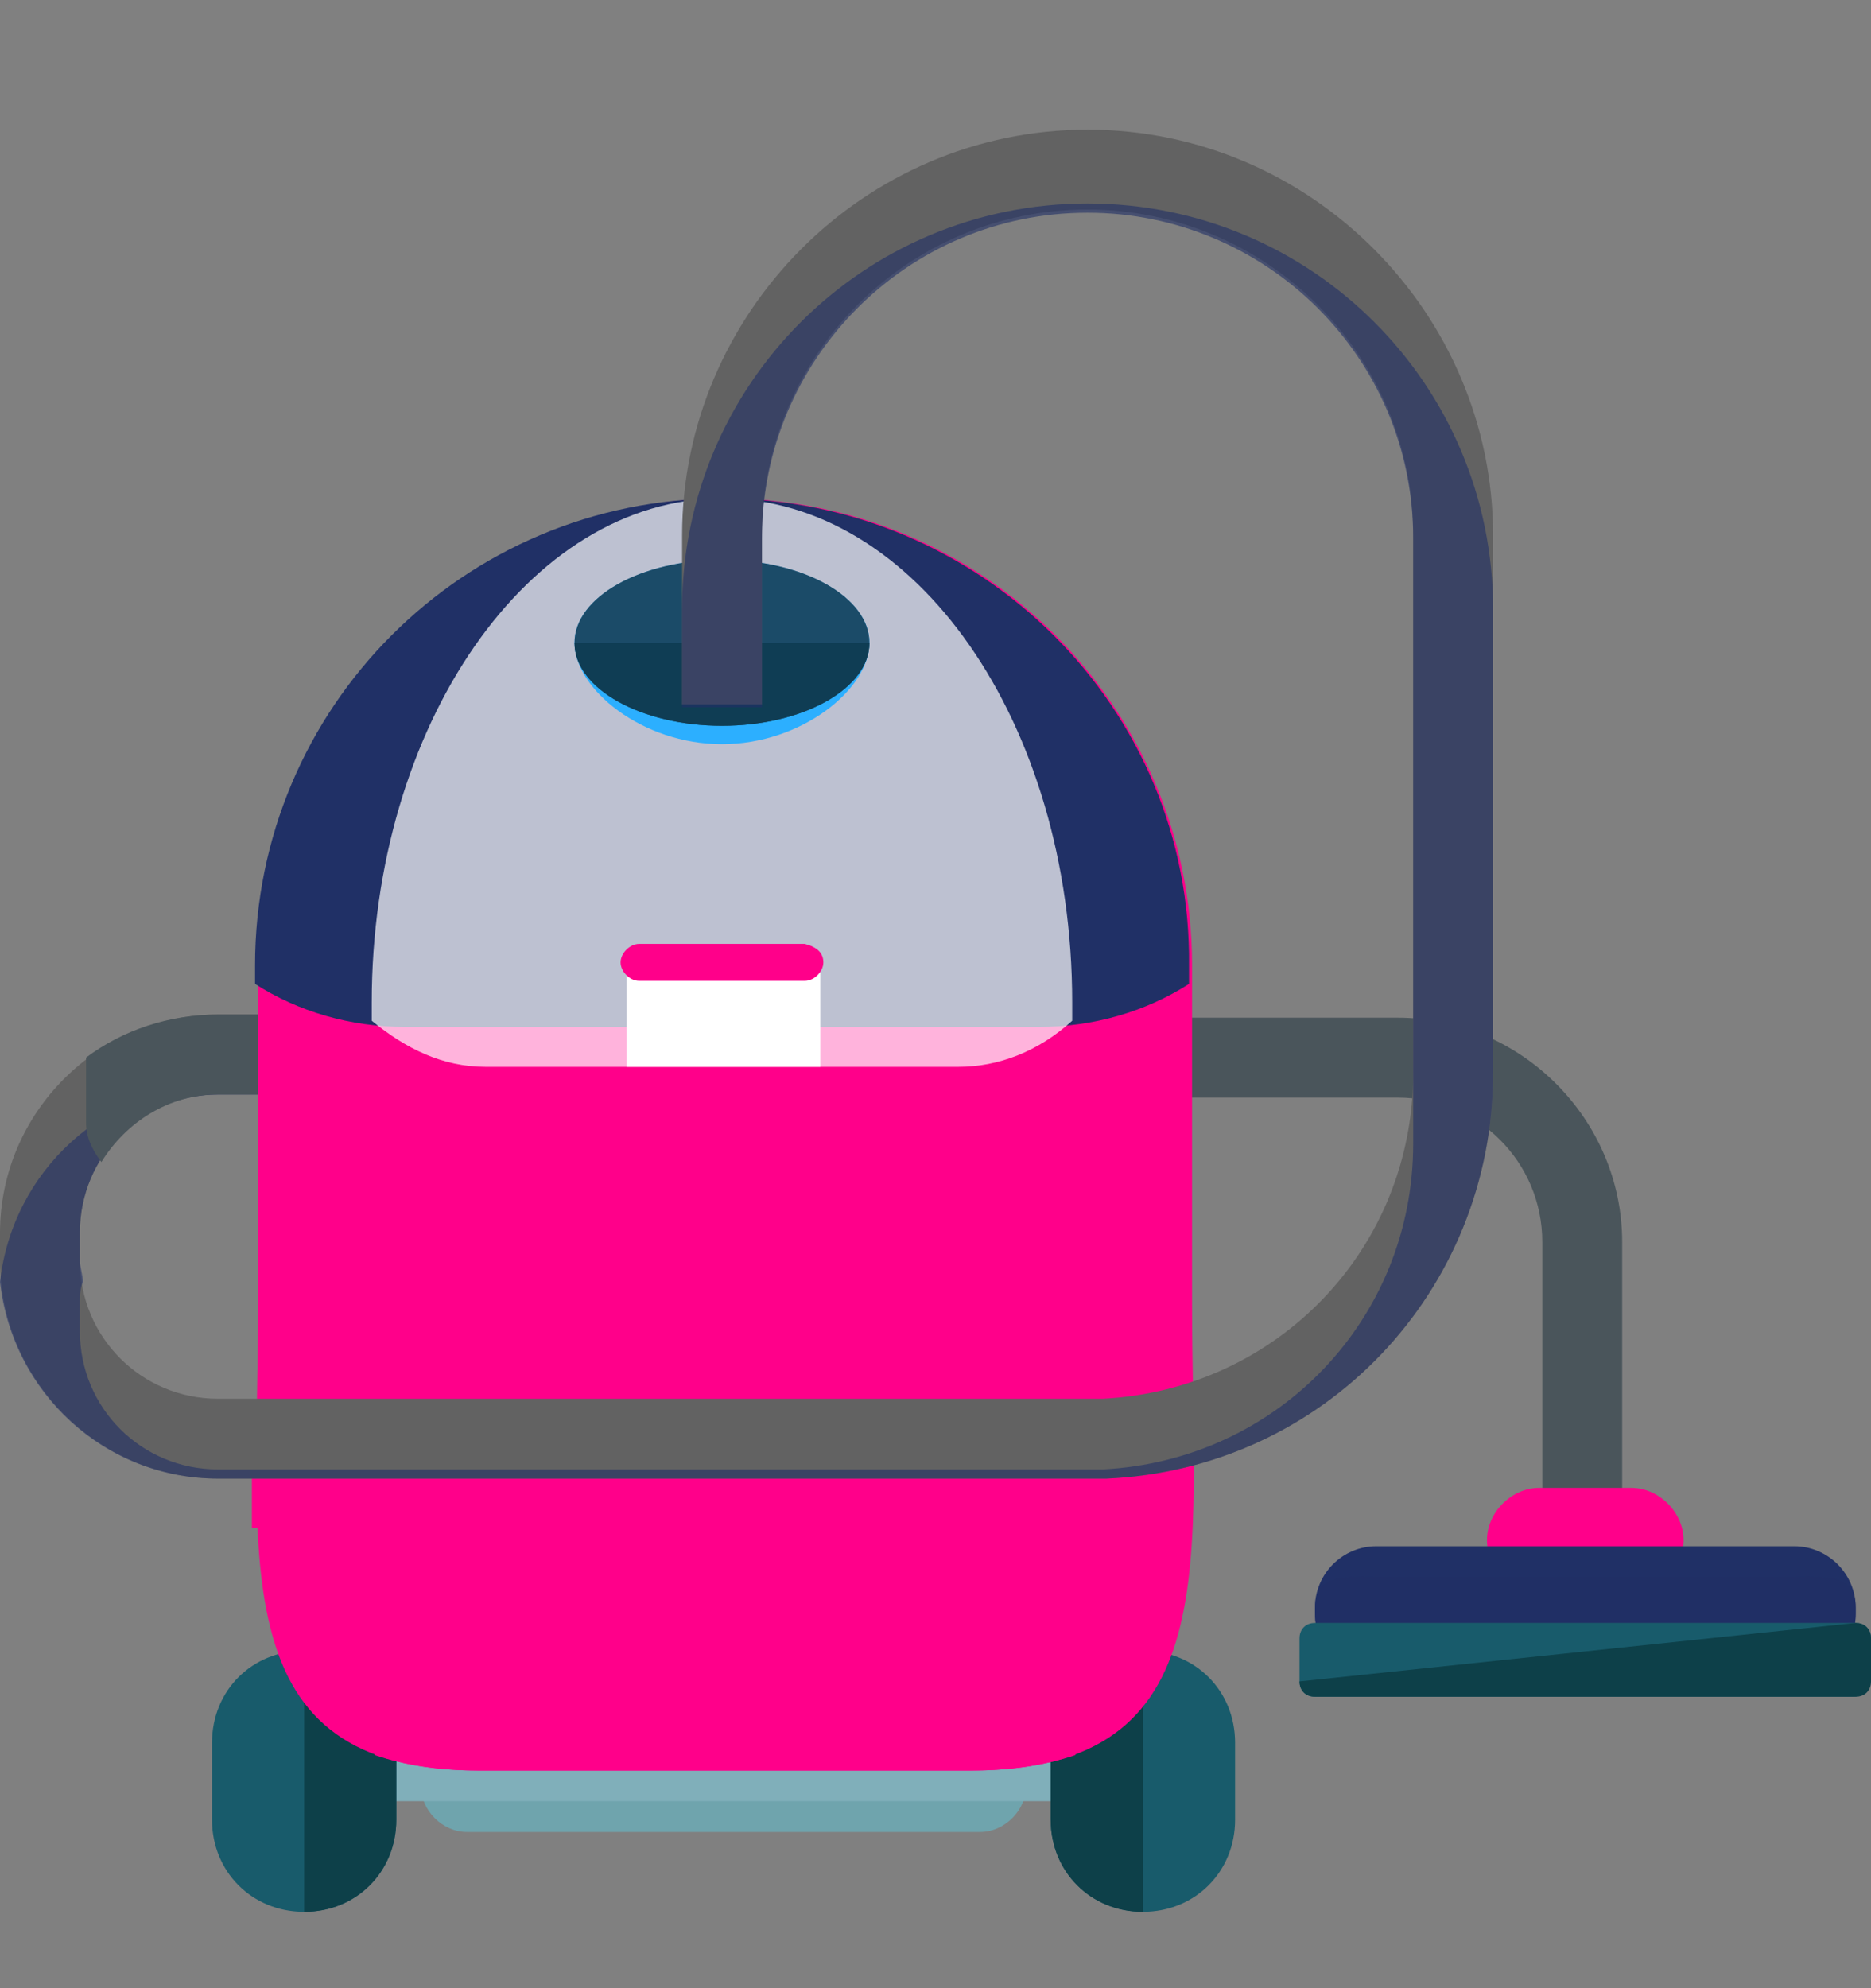 <svg width="16" height="17" viewBox="0 0 16 17" fill="none" xmlns="http://www.w3.org/2000/svg">
<rect x="0" y="0" width="16" height="17" fill="#808080" stroke="none"/>
<g clip-path="url(#clip0_16414_36692)">
<path d="M13.53 13.615C13.347 13.615 13.189 13.457 13.189 13.273V10.62C13.189 9.936 12.637 9.385 11.954 9.385H9.563C9.379 9.385 9.222 9.227 9.222 9.043C9.222 8.859 9.379 8.702 9.563 8.702H11.954C13.005 8.702 13.872 9.569 13.872 10.62V13.273C13.872 13.457 13.741 13.615 13.53 13.615Z" fill="#4A555B"/>
<path d="M8.775 15.27C8.775 15.48 8.591 15.664 8.381 15.664H3.993C3.783 15.664 3.599 15.48 3.599 15.27C3.599 15.06 3.783 14.876 3.993 14.876H8.407C8.591 14.876 8.775 15.06 8.775 15.27Z" fill="#6FA4AD"/>
<path d="M10.141 15.191C10.141 15.296 10.062 15.401 9.931 15.401H2.417C2.312 15.401 2.207 15.322 2.207 15.191C2.207 15.086 2.286 14.981 2.417 14.981H9.957C10.062 14.981 10.141 15.06 10.141 15.191Z" fill="#80AFBA"/>
<path d="M3.389 15.559C3.389 16.005 3.048 16.347 2.601 16.347C2.155 16.347 1.813 16.005 1.813 15.559V14.902C1.813 14.455 2.155 14.114 2.601 14.114C3.048 14.114 3.389 14.455 3.389 14.902V15.559Z" fill="#185B6B"/>
<path d="M2.601 14.114C3.048 14.114 3.389 14.455 3.389 14.902V15.559C3.389 16.005 3.048 16.347 2.601 16.347" fill="#0D4049"/>
<path d="M8.985 14.902C8.985 14.455 9.327 14.114 9.773 14.114C10.22 14.114 10.562 14.455 10.562 14.902V15.559C10.562 16.005 10.22 16.347 9.773 16.347C9.327 16.347 8.985 16.005 8.985 15.559V14.902Z" fill="#185B6B"/>
<path d="M9.773 16.347C9.327 16.347 8.985 16.005 8.985 15.559V14.902C8.985 14.455 9.327 14.114 9.773 14.114" fill="#0D4049"/>
<path d="M10.194 11.145C10.194 13.352 10.509 15.139 8.302 15.139H4.099C1.892 15.139 2.207 13.352 2.207 11.145V8.255C2.207 6.048 3.994 4.262 6.2 4.262C8.407 4.262 10.194 6.048 10.194 8.255V11.145Z" fill="#FF008A"/>
<path d="M3.205 15.007C3.442 15.086 3.731 15.139 4.098 15.139H8.302C8.67 15.139 8.959 15.086 9.195 15.007V8.308H3.205V15.007Z" fill="#FF008A"/>
<path d="M10.194 12.248C9.957 12.327 9.695 12.38 9.432 12.38C9.3 12.38 3.547 12.38 2.154 12.38C2.154 12.616 2.154 12.853 2.154 13.063H9.3C9.406 13.063 9.458 13.063 9.458 13.063C9.721 13.063 9.957 13.01 10.194 12.958C10.194 12.748 10.194 12.485 10.194 12.248Z" fill="#FF008A"/>
<path d="M6.516 5.024C6.516 4.761 6.542 4.524 6.621 4.288C6.489 4.262 6.332 4.262 6.174 4.262C6.095 4.262 5.99 4.262 5.911 4.262C5.859 4.498 5.833 4.761 5.833 5.024V6.469H6.516V5.024Z" fill="#FF008A"/>
<path d="M6.174 4.262C3.967 4.262 2.181 6.048 2.181 8.255V8.413C2.548 8.649 2.995 8.781 3.468 8.781H8.88C9.353 8.781 9.8 8.649 10.168 8.413V8.255C10.194 6.048 8.381 4.262 6.174 4.262Z" fill="#203066"/>
<path d="M6.174 4.262C4.519 4.262 3.179 6.206 3.179 8.57V8.728C3.468 8.965 3.783 9.122 4.151 9.122H8.197C8.539 9.122 8.88 8.991 9.169 8.728V8.57C9.169 6.18 7.829 4.262 6.174 4.262Z" fill="white" fill-opacity="0.7"/>
<path d="M7.015 8.203H5.359V9.122H7.015V8.203Z" fill="white"/>
<path d="M7.435 5.496C7.435 5.891 6.857 6.363 6.174 6.363C5.491 6.363 4.913 5.891 4.913 5.496C4.913 5.102 5.491 4.787 6.174 4.787C6.857 4.787 7.435 5.102 7.435 5.496Z" fill="#2CAFFF"/>
<path d="M6.174 6.206C6.871 6.206 7.435 5.888 7.435 5.496C7.435 5.105 6.871 4.787 6.174 4.787C5.478 4.787 4.913 5.105 4.913 5.496C4.913 5.888 5.478 6.206 6.174 6.206Z" fill="#1B4B68"/>
<path d="M7.435 5.497C7.435 5.891 6.857 6.206 6.174 6.206C5.491 6.206 4.913 5.891 4.913 5.497" fill="#0F3D54"/>
<path d="M7.041 8.229C7.041 8.308 6.962 8.387 6.883 8.387H5.465C5.386 8.387 5.307 8.308 5.307 8.229C5.307 8.15 5.386 8.071 5.465 8.071H6.883C6.989 8.098 7.041 8.15 7.041 8.229Z" fill="#FF008A"/>
<path d="M4.177 13.799C4.177 13.851 4.151 13.877 4.099 13.877H3.626C3.573 13.877 3.547 13.825 3.547 13.799C3.547 13.746 3.599 13.72 3.626 13.72H4.099C4.125 13.72 4.177 13.746 4.177 13.799Z" fill="#FF008A"/>
<path d="M4.177 14.245C4.177 14.297 4.151 14.324 4.099 14.324H3.626C3.573 14.324 3.547 14.297 3.547 14.245C3.547 14.192 3.599 14.166 3.626 14.166H4.099C4.125 14.14 4.177 14.192 4.177 14.245Z" fill="#FF008A"/>
<path d="M4.177 14.666C4.177 14.718 4.151 14.745 4.099 14.745H3.626C3.573 14.745 3.547 14.692 3.547 14.666C3.547 14.613 3.599 14.587 3.626 14.587H4.099C4.125 14.587 4.177 14.639 4.177 14.666Z" fill="#FF008A"/>
<path d="M9.3 1.109C7.383 1.109 5.833 2.685 5.833 4.577V6.022H6.516V4.577C6.516 3.053 7.75 1.792 9.3 1.792C10.824 1.792 12.085 3.027 12.085 4.577V9.175C12.085 10.672 10.929 11.881 9.432 11.96C9.3 11.96 2.391 11.96 1.892 11.96C1.865 11.96 1.865 11.96 1.865 11.96C1.209 11.96 0.683 11.434 0.683 10.777V10.541C0.683 9.884 1.209 9.358 1.865 9.358H2.207V8.675H1.865C0.841 8.675 0 9.516 0 10.541V10.777C0 11.802 0.841 12.643 1.865 12.643H2.207H9.3C9.406 12.643 9.458 12.643 9.458 12.643C11.323 12.564 12.768 11.04 12.768 9.175V4.577C12.768 2.685 11.218 1.109 9.3 1.109Z" fill="#626262"/>
<path d="M9.3 1.74C7.383 1.74 5.833 3.29 5.833 5.208V6.048H6.516V5.208V4.603C6.516 3.08 7.75 1.819 9.3 1.819C10.824 1.819 12.085 3.053 12.085 4.603V5.208V9.175V9.779C12.085 11.277 10.929 12.485 9.432 12.564C9.3 12.564 2.391 12.564 1.892 12.564C1.865 12.564 1.865 12.564 1.865 12.564C1.209 12.564 0.683 12.039 0.683 11.382V11.145C0.683 11.093 0.683 11.014 0.709 10.961C0.709 10.909 0.683 10.83 0.683 10.777V10.541C0.683 9.884 1.209 9.359 1.865 9.359H2.207V9.28H1.865C0.893 9.28 0.105 10.016 0 10.961C0.105 11.907 0.893 12.643 1.865 12.643H2.207H9.3C9.406 12.643 9.458 12.643 9.458 12.643C11.323 12.564 12.768 11.04 12.768 9.175V5.208C12.768 3.29 11.218 1.74 9.3 1.74Z" fill="#203066" fill-opacity="0.6"/>
<path d="M14.397 13.168C14.397 13.405 14.187 13.615 13.951 13.615H13.162C12.926 13.615 12.716 13.405 12.716 13.168C12.716 12.932 12.926 12.722 13.162 12.722H13.951C14.187 12.722 14.397 12.932 14.397 13.168Z" fill="#FF008A"/>
<path d="M15.869 13.799C15.869 14.088 15.632 14.324 15.343 14.324H11.77C11.481 14.324 11.245 14.088 11.245 13.799V13.746C11.245 13.457 11.481 13.221 11.77 13.221H15.343C15.632 13.221 15.869 13.457 15.869 13.746V13.799Z" fill="#203066"/>
<path d="M15.869 13.799C15.869 14.088 15.632 14.324 15.343 14.324H11.77C11.481 14.324 11.245 14.088 11.245 13.799V13.746C11.245 13.457 11.481 13.483 11.77 13.483H15.343C15.632 13.483 15.869 13.457 15.869 13.746V13.799Z" fill="#203066" fill-opacity="0.7"/>
<path d="M0.736 9.043V9.595C0.736 9.726 0.788 9.831 0.867 9.936C1.077 9.595 1.445 9.358 1.866 9.358H2.207V8.675H1.866C1.445 8.675 1.051 8.807 0.736 9.043Z" fill="#4A555B"/>
<path d="M15.974 14.377C15.974 14.455 15.921 14.508 15.842 14.508H11.245C11.166 14.508 11.113 14.455 11.113 14.377V14.009C11.113 13.93 11.166 13.877 11.245 13.877H15.869C15.947 13.877 16 13.93 16 14.009V14.377H15.974Z" fill="#185B6B"/>
<path d="M15.869 13.877C15.947 13.877 16 13.93 16 14.009V14.377C16 14.455 15.947 14.508 15.869 14.508H11.245C11.166 14.508 11.113 14.455 11.113 14.377" fill="#0D4049"/>
</g>
<defs>
<clipPath id="clip0_16414_36692">
<rect width="16" height="16" fill="white" transform="translate(0 0.728)"/>
</clipPath>
</defs>
</svg>
